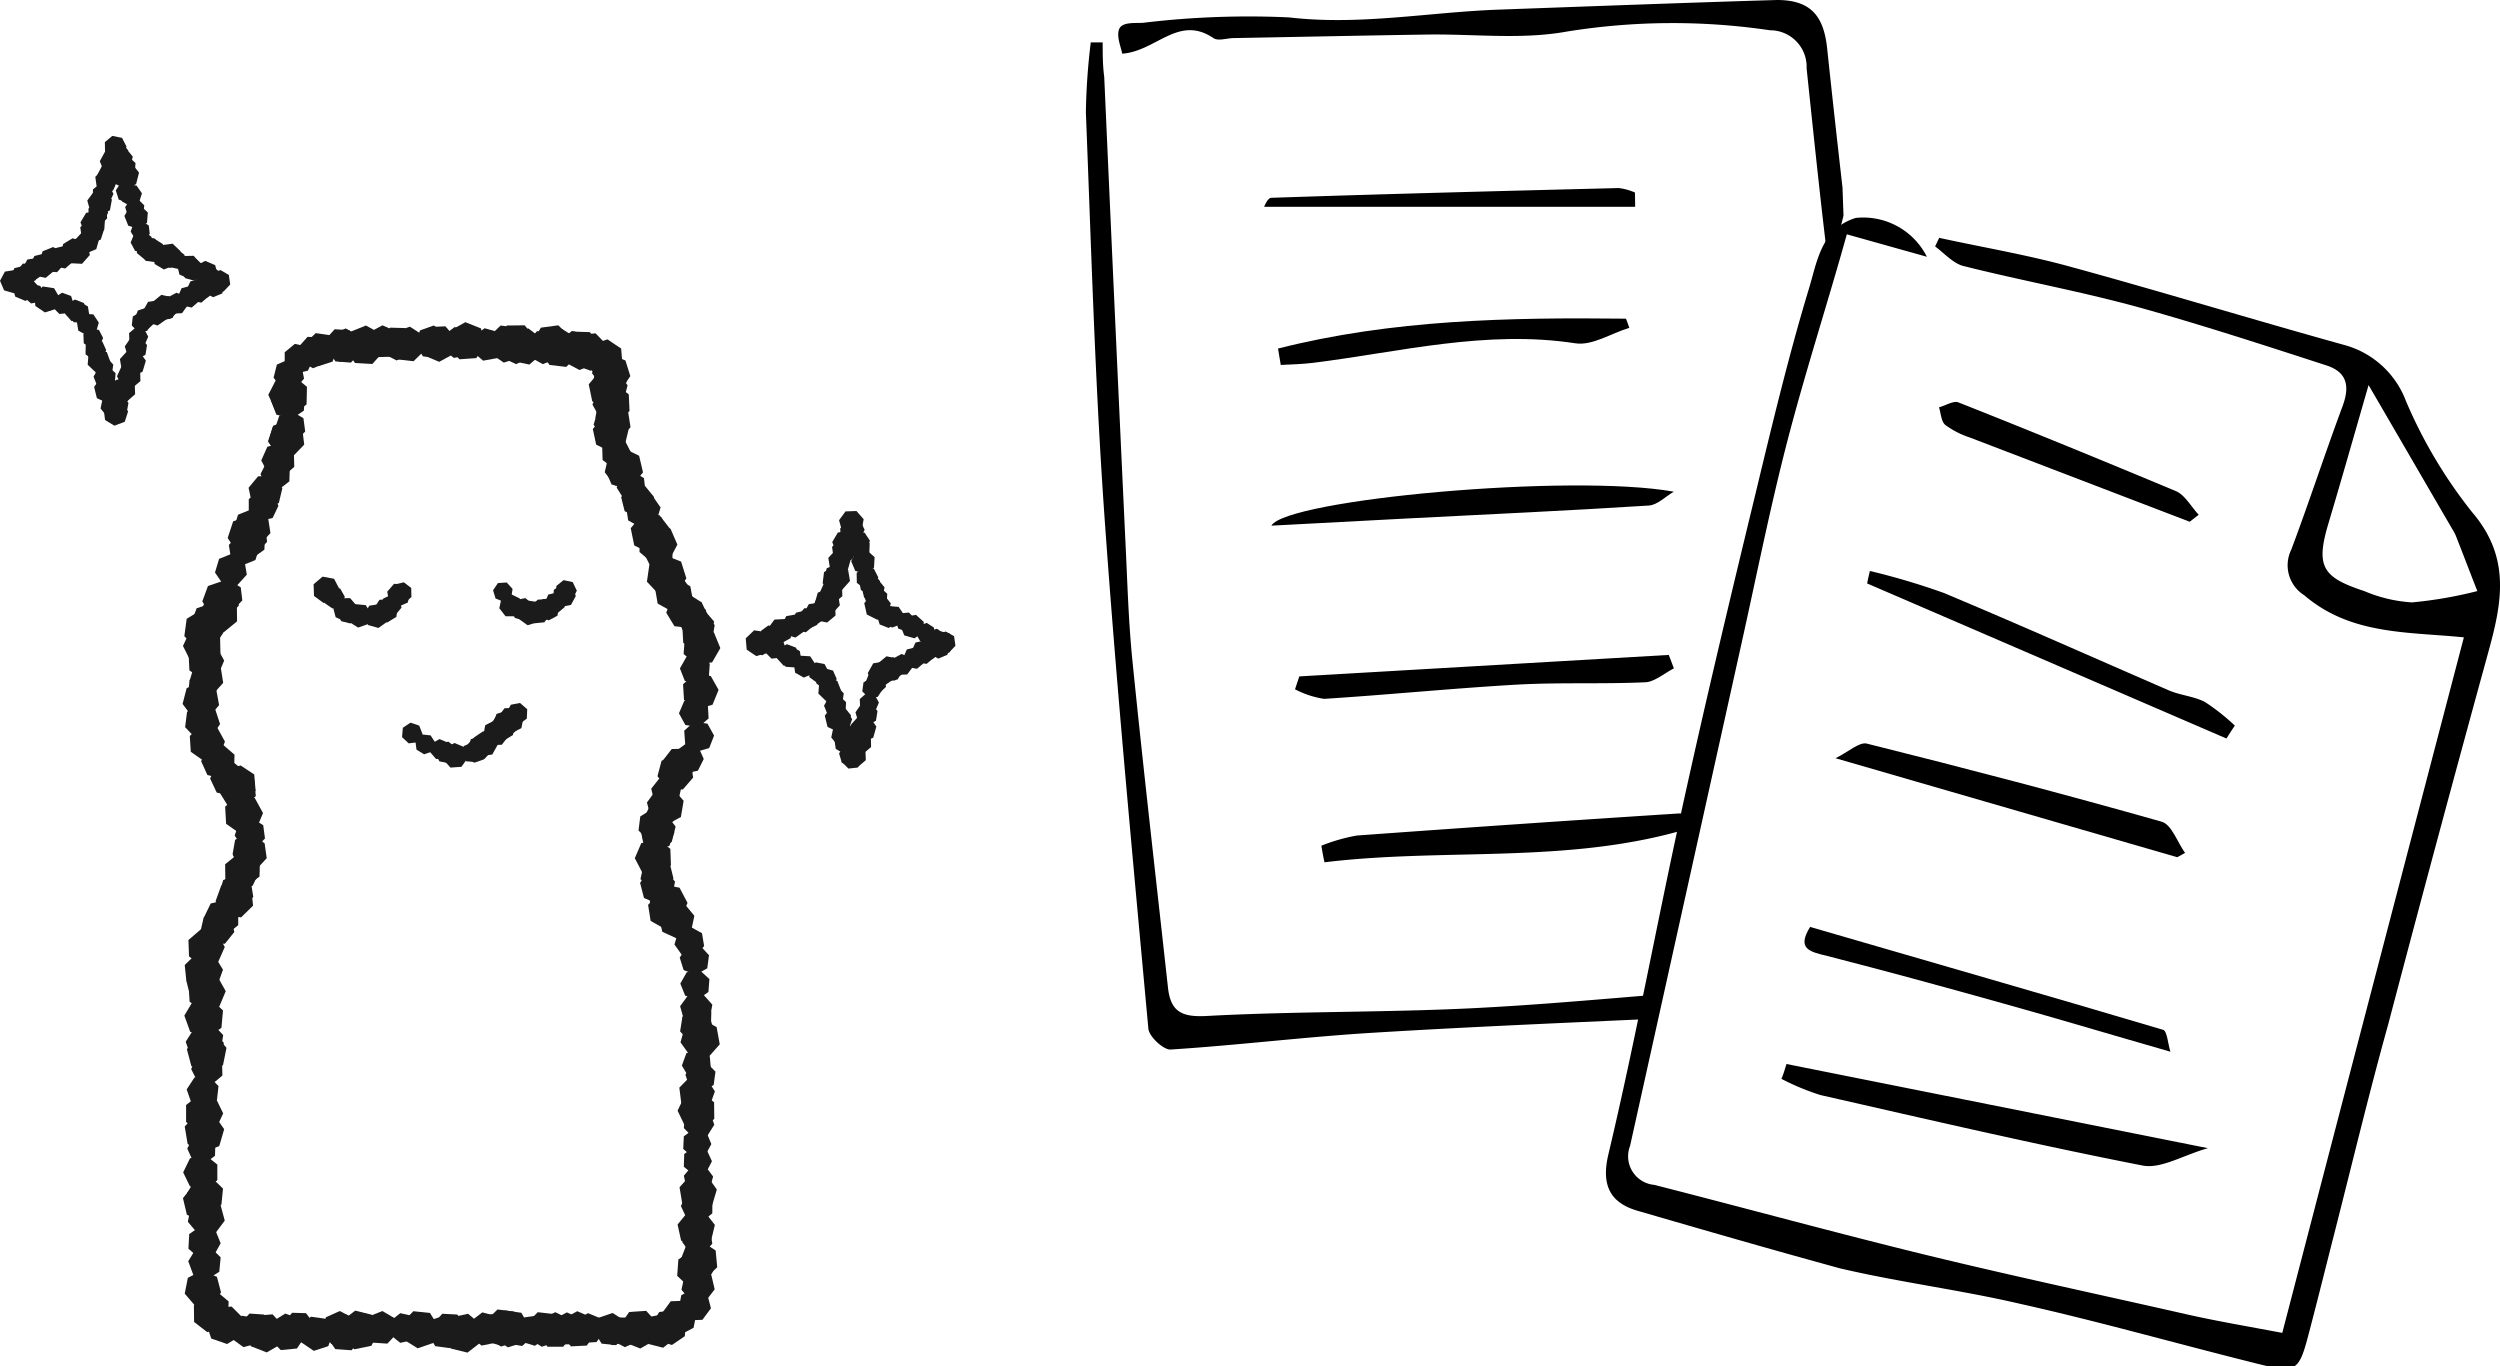 <svg xmlns="http://www.w3.org/2000/svg" xmlns:xlink="http://www.w3.org/1999/xlink" viewBox="0 0 128.03 69.96"><defs><style>.cls-1{fill:none;clip-rule:evenodd;}.cls-2{clip-path:url(#clip-path);}.cls-3{fill-rule:evenodd;}.cls-4{fill:#1b1b1b;}</style><clipPath id="clip-path" transform="translate(0 -1)"><polygon class="cls-1" points="58.16 55.69 83.84 54.19 94.41 12.04 93.97 0 54.22 1.69 58.16 55.69"/></clipPath></defs><g id="レイヤー_2" data-name="レイヤー 2"><g id="素材"><g class="cls-2"><path class="cls-3" d="M96.59,51.07c0-2.37.09-4.7,0-7-.23-4.74-.42-9.5-.9-14.22s-1.32-9.49-1.93-14.25c-.47-3.69-.85-7.4-1.24-11.1a1.87,1.87,0,0,0-1.88-1.95,34,34,0,0,0-10.42.07c-2.32.42-4.77.11-7.17.15-3.29.05-6.57.12-9.86.18-.35,0-.81.17-1.05,0-1.79-1.21-2.92.67-4.67.8-.06-.34-.3-.87-.16-1.25s.78-.31,1.21-.33A45.13,45.13,0,0,1,66,1.89c3.67.43,7.23-.28,10.84-.4C81.57,1.32,86.29,1.14,91,1c1.7,0,2.39.78,2.57,2.46.65,6.15,1.39,12.28,2.08,18.42.64,5.73,1.33,11.45,1.85,17.19.3,3.36.34,6.74.38,10.11a21.15,21.15,0,0,1-.52,3.43c-3.86.17-7.46.32-11.06.49-5.32.25-10.64.46-16,.79-3.46.21-6.91.64-10.37.86-.36,0-1.08-.66-1.12-1.07-.81-8.84-1.65-17.69-2.27-26.55-.47-6.78-.66-13.58-.93-20.37a33.31,33.31,0,0,1,.25-3.59h.61c0,.59,0,1.18.08,1.77q.52,11.74,1.07,23.48c.11,2.16.16,4.33.38,6.48.56,5.55,1.2,11.09,1.81,16.64.13,1.28.71,1.56,2,1.49,4.61-.25,9.25-.17,13.86-.41s8.94-.71,13.41-1C91.55,51.38,93.92,51.25,96.59,51.07Z" transform="translate(0 -1)"/><path class="cls-3" d="M66.54,35.64l18.92-1.1c.09.23.18.46.26.69-.48.25-1,.69-1.45.71-2.18.1-4.38,0-6.57.12-3.3.19-6.59.52-9.89.73a4.73,4.73,0,0,1-1.49-.49Z" transform="translate(0 -1)"/><path class="cls-3" d="M67.67,44.31a9.28,9.28,0,0,1,1.81-.52q8.24-.6,16.48-1.13a2.13,2.13,0,0,1,1.36.5c-6.41,2.2-13,1.21-19.49,2C67.77,44.9,67.72,44.61,67.67,44.31Z" transform="translate(0 -1)"/><path class="cls-3" d="M85.72,26.18c-.43.25-.84.68-1.28.71-4.11.26-8.22.45-12.33.66l-7,.37C65.85,26.58,80.44,25.23,85.72,26.18Z" transform="translate(0 -1)"/><path class="cls-3" d="M65.45,18.85c5.83-1.48,11.82-1.6,17.82-1.53.06.16.12.31.17.47-.93.28-1.91.93-2.77.79-4.57-.7-9,.45-13.41,1-.55.07-1.12.08-1.67.11C65.54,19.41,65.5,19.13,65.45,18.85Z" transform="translate(0 -1)"/><path class="cls-3" d="M83.74,11.59h-19s.17-.45.36-.46c5.93-.2,11.86-.35,17.8-.5a3,3,0,0,1,.83.23Z" transform="translate(0 -1)"/></g><path class="cls-3" d="M98.68,14.15,94.58,13c-1,3.59-2.16,7.15-3.09,10.76-.87,3.38-1.55,6.81-2.31,10.22l-5.7,25.7a1.47,1.47,0,0,0,1.24,2c4.71,1.2,9.4,2.49,14.13,3.64,4.37,1.06,8.78,2,13.18,3,1.51.34,3,.59,4.85.94,3.12-12,6.2-23.78,9.3-35.62-2.87-.29-5.79-.11-8.18-2.16a1.81,1.81,0,0,1-.66-2.33c.91-2.42,1.71-4.88,2.61-7.3.38-1,.31-1.78-.82-2.14-3.08-1-6.15-2-9.27-2.88s-6.23-1.43-9.32-2.21c-.53-.14-1-.68-1.44-1l.21-.44c2.24.49,4.51.87,6.72,1.48,4.68,1.28,9.32,2.7,14,4a4.68,4.68,0,0,1,3.18,2.87,24.5,24.5,0,0,0,3.4,5.71c2,2.34,1.51,4.67.81,7.2q-2.6,9.46-5.11,19c-1,3.59-1.86,7.19-2.78,10.79-.4,1.57-.79,3.14-1.2,4.71-.62,2.4-.63,2.43-3,1.83-4-1-7.9-2.11-11.88-3-3-.7-6.16-1.1-9.2-1.81C90.74,65,87.28,64,83.84,63c-1.3-.39-1.87-1.21-1.47-2.89,1.39-5.85,2.47-11.78,3.76-17.65,1.17-5.35,2.44-10.68,3.73-16,.86-3.57,1.71-7.14,2.77-10.65.42-1.36.62-3.1,2.41-3.65A3.65,3.65,0,0,1,98.68,14.15Zm22.62,6.57c-.77,2.67-1.4,4.89-2.06,7.1s-.29,2.75,1.84,3.45a7.36,7.36,0,0,0,2.44.58,21.55,21.55,0,0,0,3.35-.58c-.37-.94-.73-1.89-1.1-2.83a2,2,0,0,0-.17-.32Z" transform="translate(0 -1)"/><path class="cls-3" d="M91.49,55.49l21.58,4.31c-1.29.37-2.4,1.07-3.34.89-5.52-1.08-11-2.36-16.5-3.61a12.38,12.38,0,0,1-2-.83C91.34,56,91.41,55.74,91.49,55.49Z" transform="translate(0 -1)"/><path class="cls-3" d="M92.7,48.47c6,1.75,12.06,3.48,18.08,5.27.2.06.24.69.37,1.12-3-.86-5.76-1.69-8.56-2.47-3-.84-6-1.66-9-2.43C92.68,49.74,92,49.6,92.7,48.47Z" transform="translate(0 -1)"/><path class="cls-3" d="M94,39.83c.66-.32,1.21-.84,1.6-.75,5.05,1.26,10.09,2.58,15.1,4,.51.14.81,1.05,1.2,1.6l-.4.22Z" transform="translate(0 -1)"/><path class="cls-3" d="M95.76,30.24a36.41,36.41,0,0,1,3.77,1.12c3.87,1.62,7.7,3.33,11.55,5,.59.25,1.28.3,1.84.59a10.83,10.83,0,0,1,1.53,1.21c-.15.22-.29.44-.43.66l-18.4-7.94C95.66,30.66,95.71,30.46,95.76,30.24Z" transform="translate(0 -1)"/><path class="cls-3" d="M112.14,27.72l-11.25-4.31a4.48,4.48,0,0,1-1.27-.65c-.21-.18-.22-.59-.32-.9.34-.09.76-.36,1-.25,3.72,1.47,7.44,3,11.13,4.54.47.2.78.8,1.17,1.21Z" transform="translate(0 -1)"/><polygon class="cls-4" points="14.19 23.29 13.74 22.63 13.97 21.87 14.71 21.57 15.4 21.97 15.53 22.76 14.99 23.34 14.19 23.29"/><polygon class="cls-4" points="13.74 24.27 13.38 23.58 13.69 22.88 14.43 22.68 15.05 23.14 15.07 23.91 14.49 24.41 13.74 24.27"/><polygon class="cls-4" points="14.82 24.65 14.28 25.07 13.62 24.9 13.34 24.28 13.65 23.67 14.31 23.54 14.84 23.97 14.82 24.65"/><polygon class="cls-4" points="14.28 25.76 13.58 26.08 12.89 25.74 12.73 24.98 13.22 24.39 13.99 24.39 14.46 25 14.28 25.76"/><polygon class="cls-4" points="12.74 25.56 13.28 25.12 13.96 25.27 14.26 25.9 13.96 26.53 13.28 26.68 12.74 26.25 12.74 25.56"/><polygon class="cls-4" points="12.43 27.87 11.94 27.17 12.19 26.36 12.98 26.04 13.72 26.46 13.85 27.3 13.27 27.93 12.43 27.87"/><polygon class="cls-4" points="11.66 27.55 11.94 26.7 12.79 26.39 13.56 26.86 13.68 27.75 13.04 28.4 12.15 28.31 11.66 27.55"/><polygon class="cls-4" points="12.26 28.37 11.98 27.71 12.32 27.08 13.03 26.95 13.57 27.43 13.54 28.15 12.95 28.57 12.26 28.37"/><polygon class="cls-4" points="11.72 27.91 12.19 27.39 12.89 27.44 13.29 28.02 13.08 28.68 12.44 28.94 11.83 28.6 11.72 27.91"/><polygon class="cls-4" points="11.01 29.32 11.22 28.62 11.89 28.35 12.52 28.71 12.64 29.43 12.15 29.97 11.42 29.92 11.01 29.32"/><polygon class="cls-4" points="11.94 31.23 11.27 31.16 10.91 30.59 11.13 29.95 11.76 29.73 12.33 30.08 12.41 30.75 11.94 31.23"/><polygon class="cls-4" points="10.8 31.51 10.36 30.8 10.65 30.01 11.44 29.74 12.15 30.19 12.23 31.02 11.63 31.61 10.8 31.51"/><polygon class="cls-4" points="11.47 32.37 10.62 32.18 10.23 31.4 10.6 30.61 11.45 30.41 12.13 30.95 12.14 31.82 11.47 32.37"/><polygon class="cls-4" points="10.84 32.42 10.18 32.34 9.84 31.77 10.07 31.15 10.7 30.94 11.25 31.31 11.31 31.96 10.84 32.42"/><polygon class="cls-4" points="10.07 33.22 9.44 32.58 9.56 31.69 10.33 31.22 11.17 31.53 11.45 32.38 10.96 33.13 10.07 33.22"/><polygon class="cls-4" points="10.61 34.04 9.76 33.86 9.37 33.08 9.74 32.29 10.58 32.08 11.27 32.61 11.29 33.48 10.61 34.04"/><polygon class="cls-4" points="9.7 34.33 9.66 33.51 10.28 32.96 11.09 33.11 11.48 33.83 11.16 34.59 10.37 34.81 9.7 34.33"/><polygon class="cls-4" points="10.92 35.54 10.15 35.49 9.71 34.87 9.93 34.13 10.64 33.84 11.31 34.21 11.43 34.97 10.92 35.54"/><polygon class="cls-4" points="9.64 35.48 9.71 34.82 10.27 34.47 10.89 34.68 11.11 35.3 10.77 35.86 10.11 35.94 9.64 35.48"/><polygon class="cls-4" points="9.85 36.72 9.35 36.05 9.56 35.24 10.33 34.9 11.07 35.29 11.22 36.11 10.68 36.75 9.85 36.72"/><polygon class="cls-4" points="10.83 37.74 10.03 37.82 9.48 37.24 9.58 36.45 10.27 36.04 11.02 36.32 11.27 37.08 10.83 37.74"/><polygon class="cls-4" points="9.77 38.5 9.72 37.69 10.32 37.14 11.13 37.27 11.52 37.98 11.22 38.74 10.44 38.97 9.77 38.5"/><polygon class="cls-4" points="10.3 38.98 10.66 38.29 11.42 38.14 12.01 38.65 11.99 39.42 11.37 39.88 10.62 39.69 10.3 38.98"/><polygon class="cls-4" points="10.76 39.87 11.1 39.15 11.88 38.98 12.5 39.48 12.49 40.27 11.87 40.76 11.1 40.59 10.76 39.87"/><polygon class="cls-4" points="12.48 41.08 11.65 40.97 11.22 40.25 11.51 39.46 12.32 39.2 13.02 39.66 13.09 40.5 12.48 41.08"/><polygon class="cls-4" points="11.21 40.52 11.51 39.72 12.31 39.46 13.02 39.92 13.1 40.77 12.49 41.35 11.65 41.24 11.21 40.52"/><polygon class="cls-4" points="13.13 42.45 12.29 42.69 11.58 42.19 11.53 41.31 12.18 40.73 13.05 40.87 13.47 41.64 13.13 42.45"/><polygon class="cls-4" points="13.08 43.44 12.39 43.37 12.02 42.79 12.24 42.13 12.89 41.89 13.48 42.26 13.57 42.94 13.08 43.44"/><polygon class="cls-4" points="12.4 44.31 11.91 43.75 12.04 43.01 12.7 42.65 13.39 42.94 13.59 43.66 13.15 44.27 12.4 44.31"/><polygon class="cls-4" points="12.36 44.45 11.93 43.81 12.16 43.07 12.88 42.79 13.55 43.18 13.66 43.95 13.13 44.52 12.36 44.45"/><polygon class="cls-4" points="11.68 44.49 12.02 43.83 12.74 43.68 13.31 44.15 13.29 44.89 12.71 45.34 11.99 45.16 11.68 44.49"/><polygon class="cls-4" points="11.53 44.26 12.15 43.76 12.93 43.92 13.28 44.64 12.94 45.36 12.16 45.54 11.54 45.05 11.53 44.26"/><polygon class="cls-4" points="12.45 46.52 11.66 46.47 11.21 45.83 11.43 45.07 12.16 44.77 12.85 45.16 12.97 45.93 12.45 46.52"/><polygon class="cls-4" points="11.49 46.88 11.04 46.15 11.33 45.35 12.14 45.07 12.87 45.53 12.96 46.38 12.35 46.98 11.49 46.88"/><polygon class="cls-4" points="10.8 47.71 10.44 46.99 10.79 46.27 11.56 46.08 12.2 46.58 12.2 47.38 11.58 47.88 10.8 47.71"/><polygon class="cls-4" points="11.52 48.33 10.74 48.34 10.26 47.73 10.43 46.98 11.13 46.64 11.82 46.97 12 47.73 11.52 48.33"/><polygon class="cls-4" points="11.17 49.27 10.35 49.48 9.68 48.98 9.65 48.14 10.29 47.59 11.11 47.75 11.51 48.5 11.17 49.27"/><polygon class="cls-4" points="9.46 49.42 10.09 48.81 10.96 48.91 11.42 49.66 11.12 50.49 10.29 50.77 9.55 50.3 9.46 49.42"/><polygon class="cls-4" points="9.57 50.34 9.98 49.78 10.67 49.76 11.12 50.29 10.98 50.96 10.37 51.28 9.74 51 9.57 50.34"/><polygon class="cls-4" points="9.71 51.3 9.66 50.44 10.3 49.87 11.14 50.01 11.56 50.76 11.23 51.55 10.41 51.79 9.71 51.3"/><polygon class="cls-4" points="9.74 52.84 9.44 52.01 9.9 51.24 10.78 51.13 11.42 51.75 11.34 52.64 10.59 53.12 9.74 52.84"/><polygon class="cls-4" points="11.31 53.76 10.64 54.14 9.94 53.86 9.71 53.13 10.15 52.5 10.91 52.45 11.43 53.01 11.31 53.76"/><polygon class="cls-4" points="11.11 53.92 10.47 54.32 9.76 54.07 9.51 53.35 9.91 52.72 10.66 52.63 11.19 53.17 11.11 53.92"/><polygon class="cls-4" points="11.36 54.18 10.68 54.59 9.94 54.32 9.69 53.56 10.12 52.9 10.91 52.83 11.46 53.4 11.36 54.18"/><polygon class="cls-4" points="9.57 53.73 10.11 53 11.01 52.98 11.6 53.66 11.42 54.55 10.62 54.97 9.8 54.6 9.57 53.73"/><polygon class="cls-4" points="10.12 55.4 9.79 54.75 10.09 54.09 10.79 53.91 11.37 54.35 11.39 55.08 10.83 55.55 10.12 55.4"/><polygon class="cls-4" points="10.49 56.73 9.8 56.48 9.56 55.79 9.96 55.18 10.68 55.1 11.19 55.62 11.11 56.34 10.49 56.73"/><polygon class="cls-4" points="10.21 58 9.53 57.46 9.53 56.59 10.21 56.05 11.05 56.24 11.43 57.02 11.06 57.81 10.21 58"/><polygon class="cls-4" points="10.03 58.3 9.58 57.73 9.74 57.03 10.4 56.72 11.05 57.03 11.21 57.74 10.75 58.3 10.03 58.3"/><polygon class="cls-4" points="11.23 58.69 10.39 59.03 9.61 58.59 9.46 57.69 10.07 57.03 10.97 57.09 11.48 57.83 11.23 58.69"/><polygon class="cls-4" points="9.59 58.82 9.89 58.23 10.53 58.11 11.03 58.53 11.01 59.19 10.49 59.58 9.86 59.42 9.59 58.82"/><polygon class="cls-4" points="9.73 60.76 9.38 60.04 9.73 59.32 10.51 59.14 11.13 59.64 11.13 60.44 10.51 60.94 9.73 60.76"/><polygon class="cls-4" points="9.58 61.1 10.01 60.4 10.82 60.29 11.42 60.87 11.34 61.69 10.65 62.13 9.87 61.88 9.58 61.1"/><polygon class="cls-4" points="9.37 61.36 9.91 60.68 10.78 60.68 11.33 61.35 11.14 62.2 10.36 62.58 9.57 62.21 9.37 61.36"/><polygon class="cls-4" points="9.62 62.57 9.78 61.75 10.52 61.35 11.29 61.69 11.51 62.51 11.01 63.18 10.16 63.21 9.62 62.57"/><polygon class="cls-4" points="9.65 63.95 9.69 63.2 10.3 62.77 11.02 62.98 11.3 63.67 10.94 64.32 10.21 64.44 9.65 63.95"/><polygon class="cls-4" points="10.6 65.53 9.9 65.29 9.64 64.59 10.03 63.95 10.77 63.87 11.3 64.39 11.23 65.13 10.6 65.53"/><polygon class="cls-4" points="10 66.88 9.46 66.25 9.62 65.44 10.35 65.06 11.11 65.39 11.32 66.19 10.83 66.85 10 66.88"/><polygon class="cls-4" points="11.68 67.4 11.07 67.85 10.34 67.66 10.04 66.97 10.39 66.3 11.13 66.16 11.71 66.65 11.68 67.4"/><polygon class="cls-4" points="11.43 68.02 10.61 68.22 9.94 67.7 9.93 66.85 10.58 66.31 11.41 66.49 11.79 67.25 11.43 68.02"/><polygon class="cls-4" points="11.54 67.79 10.97 68.14 10.35 67.92 10.13 67.29 10.49 66.73 11.15 66.66 11.62 67.13 11.54 67.79"/><polygon class="cls-4" points="11.63 68.83 10.82 68.55 10.54 67.73 11 67 11.86 66.91 12.47 67.52 12.37 68.38 11.63 68.83"/><polygon class="cls-4" points="11.85 67.86 12.39 67.38 13.1 67.51 13.44 68.14 13.16 68.8 12.47 68.99 11.89 68.57 11.85 67.86"/><polygon class="cls-4" points="12.38 68.55 12.27 67.81 12.78 67.27 13.52 67.32 13.94 67.94 13.72 68.65 13.02 68.93 12.38 68.55"/><polygon class="cls-4" points="12.84 68.94 12.59 68.1 13.08 67.38 13.96 67.31 14.55 67.95 14.42 68.82 13.66 69.26 12.84 68.94"/><polygon class="cls-4" points="13.79 68.54 13.9 67.71 14.61 67.27 15.4 67.56 15.67 68.35 15.21 69.06 14.38 69.14 13.79 68.54"/><polygon class="cls-4" points="14.5 67.77 14.96 67.23 15.67 67.25 16.1 67.81 15.93 68.5 15.28 68.8 14.64 68.47 14.5 67.77"/><polygon class="cls-4" points="16.07 69.18 15.42 68.74 15.36 67.97 15.92 67.43 16.7 67.54 17.09 68.21 16.81 68.94 16.07 69.18"/><polygon class="cls-4" points="17.75 68.85 16.97 68.83 16.5 68.22 16.69 67.46 17.4 67.14 18.09 67.5 18.25 68.26 17.75 68.85"/><polygon class="cls-4" points="16.7 68.41 16.94 67.62 17.71 67.31 18.43 67.72 18.56 68.54 18 69.15 17.17 69.09 16.7 68.41"/><polygon class="cls-4" points="17.99 69.03 17.38 68.67 17.28 67.95 17.77 67.43 18.49 67.5 18.88 68.09 18.66 68.78 17.99 69.03"/><polygon class="cls-4" points="17.45 68 17.91 67.49 18.59 67.54 18.98 68.1 18.79 68.75 18.15 69.01 17.56 68.67 17.45 68"/><polygon class="cls-4" points="17.47 68.54 17.49 67.66 18.19 67.12 19.04 67.33 19.41 68.14 19.02 68.92 18.15 69.1 17.47 68.54"/><polygon class="cls-4" points="19.09 68.76 18.66 68.14 18.88 67.42 19.58 67.14 20.23 67.52 20.35 68.26 19.84 68.81 19.09 68.76"/><polygon class="cls-4" points="19.97 68.35 19.97 67.67 20.5 67.25 21.16 67.4 21.46 68.01 21.16 68.62 20.5 68.77 19.97 68.35"/><polygon class="cls-4" points="20.67 68.6 20.57 67.76 21.17 67.15 22.02 67.24 22.47 67.96 22.2 68.77 21.39 69.05 20.67 68.6"/><polygon class="cls-4" points="23.04 69.04 22.29 68.94 21.89 68.28 22.16 67.57 22.89 67.33 23.52 67.75 23.59 68.51 23.04 69.04"/><polygon class="cls-4" points="22.13 67.86 22.65 67.28 23.42 67.32 23.87 67.96 23.65 68.7 22.93 69 22.25 68.62 22.13 67.86"/><polygon class="cls-4" points="22.71 68.26 23.1 67.47 23.97 67.28 24.65 67.85 24.64 68.73 23.94 69.27 23.08 69.06 22.71 68.26"/><polygon class="cls-4" points="25.4 68.76 24.66 68.91 24.08 68.43 24.1 67.67 24.7 67.21 25.43 67.4 25.75 68.09 25.4 68.76"/><polygon class="cls-4" points="24.63 68 24.99 67.34 25.74 67.22 26.3 67.72 26.26 68.48 25.64 68.91 24.91 68.7 24.63 68"/><polygon class="cls-4" points="26.46 68.69 25.66 68.96 24.95 68.5 24.87 67.65 25.48 67.06 26.32 67.17 26.76 67.89 26.46 68.69"/><polygon class="cls-4" points="26.01 69 25.31 68.53 25.24 67.69 25.86 67.11 26.7 67.23 27.12 67.97 26.81 68.75 26.01 69"/><polygon class="cls-4" points="26.08 68.82 25.75 68.23 26 67.61 26.65 67.42 27.2 67.81 27.25 68.48 26.74 68.93 26.08 68.82"/><polygon class="cls-4" points="27.39 68.92 26.73 68.72 26.48 68.07 26.83 67.47 27.51 67.37 28.02 67.84 27.96 68.54 27.39 68.92"/><polygon class="cls-4" points="27.75 68.97 27.07 68.55 26.98 67.77 27.54 67.2 28.32 67.29 28.75 67.96 28.49 68.7 27.75 68.97"/><polygon class="cls-4" points="28.84 68.97 28.04 68.97 27.54 68.34 27.71 67.55 28.44 67.2 29.16 67.56 29.34 68.34 28.84 68.97"/><polygon class="cls-4" points="29.45 68.83 28.7 68.86 28.22 68.29 28.37 67.56 29.03 67.21 29.71 67.52 29.89 68.24 29.45 68.83"/><polygon class="cls-4" points="29.24 68.95 28.7 68.34 28.84 67.55 29.56 67.15 30.3 67.47 30.52 68.25 30.05 68.91 29.24 68.95"/><polygon class="cls-4" points="29.87 68.77 29.41 68.27 29.51 67.6 30.11 67.25 30.74 67.51 30.94 68.16 30.55 68.73 29.87 68.77"/><polygon class="cls-4" points="30.42 68.18 30.67 67.48 31.37 67.24 32 67.64 32.07 68.38 31.55 68.89 30.81 68.81 30.42 68.18"/><polygon class="cls-4" points="31.35 68.89 30.84 68.49 30.82 67.84 31.32 67.42 31.96 67.56 32.26 68.14 31.98 68.73 31.35 68.89"/><polygon class="cls-4" points="31.25 67.99 31.7 67.47 32.39 67.48 32.8 68.04 32.63 68.71 32 68.99 31.39 68.67 31.25 67.99"/><polygon class="cls-4" points="33.54 68.63 32.79 69.06 31.98 68.74 31.73 67.91 32.22 67.19 33.09 67.13 33.68 67.77 33.54 68.63"/><polygon class="cls-4" points="34.56 68.55 33.96 69.02 33.21 68.83 32.89 68.14 33.23 67.45 33.98 67.29 34.58 67.78 34.56 68.55"/><polygon class="cls-4" points="33.35 67.88 33.76 67.19 34.55 67.08 35.14 67.63 35.07 68.43 34.41 68.88 33.64 68.63 33.35 67.88"/><polygon class="cls-4" points="34.08 68.05 33.88 67.28 34.35 66.64 35.15 66.61 35.67 67.22 35.52 68 34.81 68.37 34.08 68.05"/><polygon class="cls-4" points="34.75 67.06 34.89 66.33 35.54 65.98 36.22 66.28 36.41 67 35.97 67.59 35.23 67.62 34.75 67.06"/><polygon class="cls-4" points="35.38 66.64 34.9 66.05 35.06 65.31 35.74 64.97 36.43 65.3 36.6 66.03 36.14 66.63 35.38 66.64"/><polygon class="cls-4" points="35.29 65.91 34.68 65.34 34.74 64.5 35.44 64.03 36.24 64.29 36.54 65.07 36.12 65.79 35.29 65.91"/><polygon class="cls-4" points="36.1 65.49 35.25 65.37 34.81 64.64 35.12 63.83 35.94 63.57 36.65 64.04 36.73 64.9 36.1 65.49"/><polygon class="cls-4" points="34.94 63.61 35.13 62.95 35.76 62.68 36.36 63.01 36.48 63.69 36.03 64.2 35.34 64.17 34.94 63.61"/><polygon class="cls-4" points="34.7 62.71 35.24 62.05 36.09 62.06 36.61 62.73 36.41 63.56 35.64 63.91 34.88 63.53 34.7 62.71"/><polygon class="cls-4" points="35.9 62.6 35.18 62.43 34.87 61.76 35.19 61.1 35.91 60.94 36.48 61.41 36.48 62.14 35.9 62.6"/><polygon class="cls-4" points="36.47 61.73 35.68 62.05 34.94 61.64 34.8 60.8 35.37 60.17 36.22 60.22 36.71 60.92 36.47 61.73"/><polygon class="cls-4" points="35.16 60.86 35.02 60.21 35.45 59.7 36.12 59.72 36.52 60.25 36.35 60.89 35.75 61.17 35.16 60.86"/><polygon class="cls-4" points="35.52 60.17 35.02 59.75 35.04 59.1 35.56 58.71 36.19 58.88 36.46 59.47 36.16 60.05 35.52 60.17"/><polygon class="cls-4" points="35.48 59.27 34.99 58.84 35.02 58.19 35.55 57.81 36.18 57.99 36.43 58.59 36.12 59.16 35.48 59.27"/><polygon class="cls-4" points="35.02 57.77 35.1 57.08 35.69 56.71 36.35 56.94 36.58 57.6 36.21 58.19 35.51 58.27 35.02 57.77"/><polygon class="cls-4" points="35.91 57.84 35.07 57.65 34.7 56.88 35.07 56.11 35.9 55.91 36.57 56.45 36.58 57.3 35.91 57.84"/><polygon class="cls-4" points="34.89 56.5 34.79 55.7 35.36 55.12 36.17 55.2 36.61 55.89 36.34 56.66 35.58 56.93 34.89 56.5"/><polygon class="cls-4" points="35.97 55.92 35.32 55.69 35.1 55.04 35.47 54.46 36.16 54.39 36.64 54.88 36.55 55.56 35.97 55.92"/><polygon class="cls-4" points="34.92 54.57 35.15 53.94 35.78 53.73 36.35 54.1 36.41 54.77 35.92 55.23 35.26 55.14 34.92 54.57"/><polygon class="cls-4" points="36.27 54.15 35.37 54.11 34.85 53.38 35.09 52.52 35.92 52.17 36.7 52.6 36.86 53.48 36.27 54.15"/><polygon class="cls-4" points="36.1 53.33 35.34 53.38 34.83 52.82 34.95 52.06 35.62 51.69 36.32 51.98 36.54 52.71 36.1 53.33"/><polygon class="cls-4" points="34.95 52.11 35.26 51.51 35.91 51.38 36.43 51.81 36.41 52.48 35.88 52.88 35.23 52.72 34.95 52.11"/><polygon class="cls-4" points="36.35 52.18 35.7 52.53 35.03 52.24 34.83 51.53 35.26 50.94 35.99 50.9 36.48 51.45 36.35 52.18"/><polygon class="cls-4" points="34.84 50.37 35.17 49.79 35.83 49.68 36.33 50.14 36.28 50.8 35.73 51.19 35.09 50.99 34.84 50.37"/><polygon class="cls-4" points="35.01 49.68 34.81 49.04 35.19 48.48 35.86 48.43 36.31 48.92 36.22 49.59 35.63 49.92 35.01 49.68"/><polygon class="cls-4" points="34.54 48.37 34.73 47.72 35.35 47.46 35.95 47.79 36.06 48.45 35.61 48.96 34.93 48.92 34.54 48.37"/><polygon class="cls-4" points="33.73 46.93 34.23 46.28 35.04 46.27 35.56 46.9 35.39 47.7 34.66 48.06 33.92 47.72 33.73 46.93"/><polygon class="cls-4" points="34.94 47.18 34.33 47.5 33.69 47.22 33.51 46.55 33.93 45.99 34.62 45.97 35.08 46.49 34.94 47.18"/><polygon class="cls-4" points="34.04 47.57 33.32 47.16 33.19 46.34 33.75 45.73 34.58 45.79 35.05 46.47 34.81 47.26 34.04 47.57"/><polygon class="cls-4" points="34.86 47.04 34.01 47.27 33.31 46.74 33.27 45.87 33.94 45.3 34.8 45.46 35.21 46.24 34.86 47.04"/><polygon class="cls-4" points="34.42 45.93 33.72 46.3 32.98 45.99 32.78 45.21 33.25 44.57 34.05 44.54 34.57 45.15 34.42 45.93"/><polygon class="cls-4" points="32.8 45.02 32.96 44.28 33.63 43.94 34.31 44.26 34.49 44.99 34.03 45.58 33.28 45.59 32.8 45.02"/><polygon class="cls-4" points="32.51 43.95 32.84 43.18 33.66 42.97 34.33 43.47 34.36 44.31 33.72 44.86 32.9 44.7 32.51 43.95"/><polygon class="cls-4" points="32.86 42.41 33.39 41.89 34.14 41.97 34.54 42.61 34.28 43.32 33.57 43.57 32.94 43.16 32.86 42.41"/><polygon class="cls-4" points="32.76 42.29 33.29 41.66 34.1 41.68 34.6 42.33 34.4 43.12 33.66 43.46 32.93 43.09 32.76 42.29"/><polygon class="cls-4" points="32.7 42.53 32.79 41.81 33.41 41.43 34.09 41.68 34.33 42.36 33.94 42.97 33.21 43.05 32.7 42.53"/><polygon class="cls-4" points="34.51 42.03 33.99 42.43 33.35 42.27 33.08 41.68 33.37 41.09 34.02 40.96 34.52 41.37 34.51 42.03"/><polygon class="cls-4" points="34.87 41.84 34.13 42.24 33.35 41.91 33.13 41.1 33.62 40.42 34.46 40.38 35.01 41.01 34.87 41.84"/><polygon class="cls-4" points="34.13 41.34 33.51 41.05 33.35 40.39 33.77 39.86 34.45 39.85 34.88 40.38 34.73 41.04 34.13 41.34"/><polygon class="cls-4" points="34.16 40.4 33.67 39.75 33.88 38.96 34.63 38.64 35.35 39.02 35.5 39.82 34.97 40.43 34.16 40.4"/><polygon class="cls-4" points="34.13 39.65 33.95 38.94 34.4 38.36 35.13 38.34 35.6 38.91 35.45 39.62 34.8 39.95 34.13 39.65"/><polygon class="cls-4" points="35.08 39.6 34.56 39.16 34.58 38.49 35.12 38.09 35.77 38.26 36.04 38.87 35.74 39.47 35.08 39.6"/><polygon class="cls-4" points="35.09 38.11 35.04 37.42 35.55 36.96 36.23 37.06 36.57 37.67 36.32 38.31 35.66 38.5 35.09 38.11"/><polygon class="cls-4" points="34.77 36.53 35.04 35.9 35.69 35.71 36.25 36.11 36.29 36.79 35.78 37.24 35.1 37.13 34.77 36.53"/><polygon class="cls-4" points="35.71 36.32 35.03 35.85 34.98 35.04 35.59 34.49 36.4 34.62 36.8 35.33 36.49 36.09 35.71 36.32"/><polygon class="cls-4" points="34.82 34.23 35.16 33.63 35.84 33.53 36.35 33.99 36.3 34.68 35.73 35.07 35.07 34.87 34.82 34.23"/><polygon class="cls-4" points="36.47 33.92 35.64 34.05 35.01 33.49 35.07 32.64 35.77 32.16 36.57 32.41 36.89 33.19 36.47 33.92"/><polygon class="cls-4" points="34.95 32.19 35.5 31.7 36.23 31.82 36.58 32.46 36.3 33.14 35.59 33.35 34.99 32.92 34.95 32.19"/><polygon class="cls-4" points="36.48 32.74 35.82 33.1 35.13 32.82 34.92 32.1 35.36 31.49 36.1 31.45 36.6 32.01 36.48 32.74"/><polygon class="cls-4" points="35.12 32.6 34.93 31.89 35.37 31.3 36.1 31.28 36.57 31.83 36.44 32.55 35.79 32.89 35.12 32.6"/><polygon class="cls-4" points="34.66 31.75 34.89 31.09 35.56 30.86 36.15 31.23 36.23 31.93 35.73 32.43 35.03 32.35 34.66 31.75"/><polygon class="cls-4" points="35.92 32.15 35.2 32.31 34.62 31.85 34.63 31.11 35.21 30.66 35.92 30.82 36.24 31.49 35.92 32.15"/><polygon class="cls-4" points="35.35 32.16 34.54 32.07 34.12 31.38 34.39 30.62 35.15 30.35 35.84 30.79 35.92 31.59 35.35 32.16"/><polygon class="cls-4" points="35.03 31.23 34.34 31.2 33.93 30.65 34.11 29.98 34.74 29.7 35.35 30.02 35.48 30.7 35.03 31.23"/><polygon class="cls-4" points="33.54 30.09 34.09 29.48 34.91 29.53 35.39 30.2 35.16 31 34.4 31.31 33.68 30.91 33.54 30.09"/><polygon class="cls-4" points="33.79 30.24 33.54 29.63 33.87 29.05 34.52 28.94 35.02 29.39 34.97 30.05 34.42 30.43 33.79 30.24"/><polygon class="cls-4" points="33.75 30.45 33.13 29.79 33.26 28.89 34.04 28.43 34.88 28.76 35.15 29.62 34.65 30.37 33.75 30.45"/><polygon class="cls-4" points="33.26 28.9 32.96 28.3 33.24 27.69 33.9 27.53 34.43 27.94 34.44 28.61 33.92 29.04 33.26 28.9"/><polygon class="cls-4" points="34.28 28.67 33.42 28.84 32.75 28.27 32.77 27.38 33.48 26.86 34.34 27.08 34.69 27.89 34.28 28.67"/><polygon class="cls-4" points="33.12 28.12 32.73 27.56 32.91 26.91 33.55 26.64 34.15 26.98 34.26 27.65 33.8 28.16 33.12 28.12"/><polygon class="cls-4" points="32.48 27.93 32.3 27.05 32.87 26.36 33.77 26.38 34.32 27.09 34.1 27.97 33.28 28.34 32.48 27.93"/><polygon class="cls-4" points="32.91 27.7 32.49 27.15 32.66 26.49 33.29 26.2 33.9 26.52 34.04 27.19 33.6 27.72 32.91 27.7"/><polygon class="cls-4" points="32.05 25.87 32.59 25.28 33.38 25.34 33.83 25.99 33.6 26.75 32.86 27.04 32.17 26.65 32.05 25.87"/><polygon class="cls-4" points="31.99 26.18 31.81 25.46 32.27 24.87 33.02 24.87 33.49 25.45 33.33 26.17 32.66 26.5 31.99 26.18"/><polygon class="cls-4" points="31.58 24.97 31.8 24.35 32.42 24.14 32.98 24.49 33.05 25.14 32.58 25.61 31.93 25.53 31.58 24.97"/><polygon class="cls-4" points="31.32 24.81 31.01 24.1 31.37 23.41 32.14 23.27 32.73 23.77 32.7 24.55 32.07 25.02 31.32 24.81"/><polygon class="cls-4" points="31.51 24.87 30.97 24.19 31.16 23.34 31.95 22.96 32.73 23.34 32.93 24.19 32.38 24.87 31.51 24.87"/><polygon class="cls-4" points="30.86 23.56 30.84 22.89 31.35 22.46 32.01 22.58 32.32 23.18 32.05 23.79 31.4 23.96 30.86 23.56"/><polygon class="cls-4" points="31.26 23.13 30.53 22.77 30.36 21.97 30.88 21.34 31.7 21.36 32.19 22 32 22.79 31.26 23.13"/><polygon class="cls-4" points="30.4 21.75 30.64 20.94 31.42 20.63 32.16 21.04 32.29 21.88 31.72 22.5 30.88 22.44 30.4 21.75"/><polygon class="cls-4" points="30.98 21.95 30.49 21.4 30.62 20.68 31.26 20.33 31.93 20.61 32.14 21.31 31.71 21.91 30.98 21.95"/><polygon class="cls-4" points="30.76 21.47 30.34 20.72 30.67 19.93 31.5 19.7 32.2 20.19 32.24 21.05 31.6 21.62 30.76 21.47"/><polygon class="cls-4" points="31.92 20.59 31.11 20.96 30.33 20.55 30.15 19.68 30.72 19.01 31.61 19.03 32.14 19.73 31.92 20.59"/><polygon class="cls-4" points="31.33 20.27 30.75 19.95 30.64 19.3 31.08 18.8 31.75 18.84 32.13 19.39 31.94 20.02 31.33 20.27"/><polygon class="cls-4" points="31.81 19.96 30.98 20.02 30.41 19.41 30.52 18.59 31.25 18.16 32.03 18.46 32.28 19.26 31.81 19.96"/><polygon class="cls-4" points="30.32 19.12 30.5 18.38 31.18 18.06 31.86 18.4 32.03 19.14 31.55 19.73 30.79 19.72 30.32 19.12"/><polygon class="cls-4" points="30 18.43 30.3 17.64 31.11 17.38 31.81 17.85 31.88 18.7 31.27 19.28 30.43 19.16 30 18.43"/><polygon class="cls-4" points="29.17 17.89 29.64 17.16 30.5 17.07 31.1 17.69 30.99 18.55 30.26 18.99 29.45 18.7 29.17 17.89"/><polygon class="cls-4" points="28.89 18.53 28.73 17.65 29.31 16.98 30.21 17.01 30.74 17.74 30.5 18.6 29.68 18.95 28.89 18.53"/><polygon class="cls-4" points="28.68 18.21 28.68 17.43 29.29 16.95 30.05 17.13 30.38 17.84 30.03 18.53 29.28 18.7 28.68 18.21"/><polygon class="cls-4" points="29 18.79 28.14 18.69 27.67 17.96 27.95 17.13 28.77 16.84 29.51 17.3 29.62 18.17 29 18.79"/><polygon class="cls-4" points="27.23 17.55 27.7 16.78 28.59 16.66 29.24 17.29 29.16 18.19 28.4 18.68 27.55 18.4 27.23 17.55"/><polygon class="cls-4" points="27.13 18.28 27 17.53 27.5 16.96 28.26 17 28.7 17.62 28.5 18.35 27.8 18.65 27.13 18.28"/><polygon class="cls-4" points="25.93 17.77 26.27 17.02 27.06 16.82 27.72 17.32 27.73 18.14 27.11 18.67 26.3 18.5 25.93 17.77"/><polygon class="cls-4" points="25.4 17.38 25.96 16.67 26.87 16.66 27.44 17.36 27.24 18.25 26.43 18.65 25.61 18.26 25.4 17.38"/><polygon class="cls-4" points="25.8 18.57 25.09 18.09 25.03 17.25 25.64 16.67 26.48 16.79 26.91 17.52 26.6 18.31 25.8 18.57"/><polygon class="cls-4" points="25.47 18.34 24.74 18.47 24.18 17.99 24.22 17.25 24.82 16.81 25.53 17.01 25.82 17.69 25.47 18.34"/><polygon class="cls-4" points="23.53 18.4 22.95 17.77 23.08 16.92 23.83 16.5 24.63 16.82 24.88 17.64 24.39 18.34 23.53 18.4"/><polygon class="cls-4" points="23.24 18.33 22.7 17.88 22.72 17.18 23.28 16.75 23.96 16.93 24.25 17.57 23.93 18.2 23.24 18.33"/><polygon class="cls-4" points="21.73 18.21 21.51 17.42 21.99 16.75 22.81 16.71 23.35 17.33 23.21 18.14 22.49 18.53 21.73 18.21"/><polygon class="cls-4" points="21.26 17.62 21.51 16.92 22.21 16.67 22.84 17.06 22.93 17.8 22.4 18.33 21.66 18.25 21.26 17.62"/><polygon class="cls-4" points="20.39 18.41 19.98 17.74 20.24 16.99 20.99 16.73 21.66 17.16 21.74 17.95 21.18 18.5 20.39 18.41"/><polygon class="cls-4" points="21.01 18.14 20.31 18.46 19.63 18.11 19.48 17.36 19.98 16.78 20.74 16.8 21.2 17.41 21.01 18.14"/><polygon class="cls-4" points="18.8 17.73 18.93 17.01 19.59 16.66 20.26 16.96 20.45 17.67 20.02 18.27 19.28 18.29 18.8 17.73"/><polygon class="cls-4" points="17.67 17.86 17.92 17 18.74 16.67 19.52 17.1 19.66 17.98 19.07 18.64 18.18 18.59 17.67 17.86"/><polygon class="cls-4" points="17.97 18.57 17.18 18.51 16.74 17.86 16.98 17.11 17.71 16.82 18.39 17.22 18.51 18 17.97 18.57"/><polygon class="cls-4" points="17.4 18.53 16.75 18.16 16.63 17.42 17.14 16.86 17.89 16.91 18.32 17.53 18.1 18.25 17.4 18.53"/><polygon class="cls-4" points="15.69 18.33 15.62 17.58 16.17 17.06 16.92 17.17 17.3 17.82 17.03 18.52 16.31 18.75 15.69 18.33"/><polygon class="cls-4" points="15.39 18.51 15.27 17.79 15.75 17.25 16.48 17.28 16.9 17.88 16.7 18.58 16.03 18.86 15.39 18.51"/><polygon class="cls-4" points="14.58 18.72 14.58 18.04 15.1 17.61 15.77 17.76 16.06 18.37 15.77 18.98 15.12 19.14 14.58 18.72"/><polygon class="cls-4" points="15.12 19.92 14.43 19.9 14.01 19.34 14.18 18.67 14.82 18.39 15.44 18.71 15.57 19.39 15.12 19.92"/><polygon class="cls-4" points="13.74 20.22 14.15 19.42 15.03 19.24 15.72 19.81 15.7 20.71 14.99 21.26 14.11 21.04 13.74 20.22"/><polygon class="cls-4" points="13.87 20.5 14.27 19.82 15.04 19.7 15.62 20.24 15.56 21.03 14.91 21.47 14.15 21.23 13.87 20.5"/><polygon class="cls-4" points="14.08 21.95 14.3 21.3 14.95 21.06 15.54 21.42 15.63 22.1 15.14 22.59 14.46 22.53 14.08 21.95"/><polygon class="cls-4" points="15.01 23.36 14.18 23.28 13.73 22.59 13.99 21.8 14.77 21.52 15.48 21.95 15.58 22.77 15.01 23.36"/><polygon class="cls-4" points="25.79 30.82 25.38 30.65 25.25 30.23 25.5 29.86 25.95 29.83 26.25 30.16 26.18 30.6 25.79 30.82"/><polygon class="cls-4" points="26.4 31.56 25.89 31.56 25.57 31.15 25.68 30.64 26.15 30.42 26.62 30.65 26.73 31.16 26.4 31.56"/><polygon class="cls-4" points="25.86 31.09 26.06 30.7 26.48 30.61 26.82 30.89 26.81 31.33 26.46 31.59 26.03 31.48 25.86 31.09"/><polygon class="cls-4" points="26.37 31.65 26.16 31.18 26.4 30.73 26.91 30.63 27.3 30.97 27.27 31.48 26.86 31.78 26.37 31.65"/><polygon class="cls-4" points="27.02 32.02 26.56 31.69 26.52 31.13 26.94 30.74 27.5 30.83 27.78 31.33 27.57 31.85 27.02 32.02"/><polygon class="cls-4" points="26.99 31.55 27.05 31.04 27.5 30.76 27.99 30.94 28.16 31.43 27.88 31.87 27.36 31.92 26.99 31.55"/><polygon class="cls-4" points="27.38 31.62 27.24 31.13 27.53 30.71 28.05 30.68 28.39 31.06 28.31 31.56 27.86 31.81 27.38 31.62"/><polygon class="cls-4" points="27.64 31.57 27.5 31.09 27.79 30.68 28.3 30.65 28.63 31.03 28.55 31.53 28.1 31.77 27.64 31.57"/><polygon class="cls-4" points="28.56 31.39 28.1 31.29 27.89 30.87 28.08 30.45 28.54 30.33 28.91 30.62 28.92 31.09 28.56 31.39"/><polygon class="cls-4" points="28.73 31.08 28.34 30.73 28.36 30.21 28.78 29.91 29.28 30.05 29.49 30.52 29.24 30.98 28.73 31.08"/><polygon class="cls-4" points="28.49 30.01 28.86 29.71 29.33 29.81 29.54 30.25 29.33 30.68 28.86 30.78 28.49 30.48 28.49 30.01"/><polygon class="cls-4" points="16.08 30.52 16.06 29.92 16.52 29.53 17.11 29.64 17.39 30.18 17.15 30.73 16.57 30.88 16.08 30.52"/><polygon class="cls-4" points="17.02 31.16 16.62 30.88 16.58 30.4 16.94 30.07 17.42 30.14 17.66 30.56 17.49 31.01 17.02 31.16"/><polygon class="cls-4" points="17.69 31.84 17.19 31.61 17.05 31.08 17.38 30.64 17.93 30.63 18.29 31.05 18.18 31.59 17.69 31.84"/><polygon class="cls-4" points="17.27 31.36 17.5 30.93 17.98 30.84 18.35 31.15 18.33 31.64 17.94 31.93 17.47 31.81 17.27 31.36"/><polygon class="cls-4" points="17.88 31.85 17.82 31.32 18.2 30.94 18.73 30.99 19.02 31.45 18.85 31.96 18.34 32.14 17.88 31.85"/><polygon class="cls-4" points="19.38 32.16 18.85 32.01 18.64 31.5 18.91 31.02 19.45 30.93 19.86 31.29 19.83 31.84 19.38 32.16"/><polygon class="cls-4" points="19.32 31.69 19.14 31.18 19.43 30.72 19.98 30.66 20.36 31.05 20.3 31.59 19.83 31.88 19.32 31.69"/><polygon class="cls-4" points="19.8 31.47 19.51 31.1 19.63 30.65 20.05 30.45 20.47 30.67 20.56 31.12 20.26 31.48 19.8 31.47"/><polygon class="cls-4" points="19.93 30.82 19.83 30.3 20.18 29.9 20.7 29.92 21.02 30.35 20.88 30.86 20.4 31.07 19.93 30.82"/><polygon class="cls-4" points="20.03 30.36 20.23 29.93 20.68 29.82 21.06 30.11 21.07 30.58 20.7 30.88 20.24 30.78 20.03 30.36"/><polygon class="cls-4" points="21.4 38.01 20.93 38.07 20.59 37.75 20.63 37.27 21.02 37.01 21.47 37.16 21.64 37.6 21.4 38.01"/><polygon class="cls-4" points="22.15 38.48 21.72 38.63 21.33 38.39 21.27 37.94 21.59 37.61 22.05 37.66 22.3 38.04 22.15 38.48"/><polygon class="cls-4" points="22.79 38.84 22.33 38.87 22.03 38.52 22.11 38.07 22.51 37.85 22.93 38.03 23.06 38.47 22.79 38.84"/><polygon class="cls-4" points="22.98 39.09 22.5 38.99 22.28 38.55 22.48 38.1 22.96 37.98 23.35 38.28 23.36 38.77 22.98 39.09"/><polygon class="cls-4" points="23.07 39.31 22.69 38.89 22.78 38.33 23.27 38.05 23.8 38.27 23.96 38.81 23.63 39.27 23.07 39.31"/><polygon class="cls-4" points="23.63 38.62 23.76 38.2 24.17 38.04 24.56 38.26 24.62 38.7 24.32 39.02 23.88 38.99 23.63 38.62"/><polygon class="cls-4" points="24.78 38.89 24.29 39.06 23.85 38.79 23.79 38.28 24.15 37.91 24.67 37.96 24.95 38.4 24.78 38.89"/><polygon class="cls-4" points="23.96 38.38 24.11 37.86 24.61 37.66 25.09 37.92 25.18 38.46 24.82 38.86 24.27 38.83 23.96 38.38"/><polygon class="cls-4" points="24.65 38.72 24.23 38.34 24.27 37.77 24.74 37.45 25.28 37.61 25.49 38.14 25.21 38.64 24.65 38.72"/><polygon class="cls-4" points="25.12 38.16 24.74 37.72 24.85 37.14 25.37 36.87 25.91 37.1 26.06 37.67 25.7 38.14 25.12 38.16"/><polygon class="cls-4" points="25.78 37.94 25.25 37.73 25.07 37.19 25.39 36.71 25.96 36.66 26.35 37.08 26.27 37.64 25.78 37.94"/><polygon class="cls-4" points="25.52 37.63 25.22 37.12 25.43 36.56 26 36.38 26.49 36.72 26.54 37.31 26.11 37.71 25.52 37.63"/><polygon class="cls-4" points="25.48 36.74 25.84 36.27 26.43 36.25 26.82 36.7 26.7 37.29 26.17 37.56 25.63 37.32 25.48 36.74"/><polygon class="cls-4" points="26.14 37.17 25.81 36.88 25.83 36.44 26.19 36.18 26.62 36.3 26.79 36.71 26.58 37.1 26.14 37.17"/><polygon class="cls-4" points="26.59 37.09 26.13 36.97 25.93 36.52 26.16 36.09 26.63 36 27 36.32 26.98 36.8 26.59 37.09"/><polygon class="cls-4" points="48.11 33.51 47.7 33.18 47.7 32.65 48.12 32.32 48.63 32.44 48.86 32.92 48.63 33.4 48.11 33.51"/><polygon class="cls-4" points="48.04 33.3 47.55 33.21 47.32 32.78 47.51 32.33 47.99 32.2 48.39 32.49 48.41 32.98 48.04 33.3"/><polygon class="cls-4" points="47.12 32.83 46.9 32.45 47.05 32.04 47.46 31.9 47.83 32.14 47.87 32.58 47.56 32.88 47.12 32.83"/><polygon class="cls-4" points="46.31 32.54 46.11 32.04 46.38 31.57 46.91 31.49 47.31 31.85 47.27 32.39 46.83 32.69 46.31 32.54"/><polygon class="cls-4" points="45.87 31.77 46.11 31.41 46.55 31.37 46.85 31.69 46.79 32.12 46.41 32.34 46 32.19 45.87 31.77"/><polygon class="cls-4" points="46.15 31.96 45.69 32.14 45.27 31.89 45.19 31.4 45.53 31.04 46.02 31.08 46.3 31.49 46.15 31.96"/><polygon class="cls-4" points="44.9 31.51 45.17 31.1 45.66 31.06 46 31.41 45.93 31.9 45.51 32.16 45.05 31.98 44.9 31.51"/><polygon class="cls-4" points="44.39 31.47 44.26 30.89 44.64 30.42 45.25 30.43 45.62 30.9 45.47 31.49 44.93 31.74 44.39 31.47"/><polygon class="cls-4" points="45.4 30.94 44.97 31.23 44.46 31.08 44.27 30.59 44.53 30.13 45.05 30.05 45.44 30.41 45.4 30.94"/><polygon class="cls-4" points="45.19 30.59 44.72 30.82 44.25 30.59 44.13 30.09 44.46 29.68 44.97 29.68 45.3 30.08 45.19 30.59"/><polygon class="cls-4" points="43.99 29.75 44.29 29.38 44.77 29.39 45.07 29.77 44.95 30.23 44.52 30.44 44.09 30.22 43.99 29.75"/><polygon class="cls-4" points="43.88 29.85 43.87 29.34 44.25 29.02 44.75 29.12 44.98 29.57 44.77 30.03 44.28 30.15 43.88 29.85"/><polygon class="cls-4" points="44.32 29.39 43.8 29.24 43.59 28.74 43.84 28.26 44.38 28.17 44.79 28.53 44.76 29.07 44.32 29.39"/><polygon class="cls-4" points="44.52 28.32 44.12 28.62 43.64 28.49 43.44 28.04 43.67 27.6 44.16 27.5 44.54 27.83 44.52 28.32"/><polygon class="cls-4" points="44.41 28.16 43.94 28.34 43.52 28.09 43.44 27.6 43.78 27.24 44.28 27.28 44.55 27.69 44.41 28.16"/><polygon class="cls-4" points="43.37 27.95 43.34 27.52 43.67 27.23 44.1 27.3 44.31 27.68 44.14 28.08 43.72 28.2 43.37 27.95"/><polygon class="cls-4" points="43.62 27.67 43.24 27.38 43.23 26.9 43.6 26.59 44.07 26.7 44.28 27.13 44.08 27.56 43.62 27.67"/><polygon class="cls-4" points="42.97 26.64 43.3 26.19 43.86 26.17 44.23 26.59 44.13 27.14 43.63 27.41 43.12 27.19 42.97 26.64"/><polygon class="cls-4" points="43.05 27.51 43.03 27.06 43.38 26.76 43.83 26.85 44.04 27.26 43.85 27.67 43.41 27.79 43.05 27.51"/><polygon class="cls-4" points="43.68 27.87 43.24 27.83 42.99 27.45 43.14 27.03 43.56 26.87 43.94 27.11 43.99 27.55 43.68 27.87"/><polygon class="cls-4" points="43.84 28.14 43.37 28.46 42.83 28.29 42.62 27.76 42.91 27.27 43.47 27.19 43.88 27.57 43.84 28.14"/><polygon class="cls-4" points="42.69 28.55 42.61 28.01 42.99 27.62 43.53 27.67 43.83 28.13 43.66 28.64 43.15 28.83 42.69 28.55"/><polygon class="cls-4" points="43.43 29.14 42.95 29.33 42.5 29.08 42.42 28.57 42.77 28.19 43.28 28.22 43.57 28.64 43.43 29.14"/><polygon class="cls-4" points="42.53 30.17 42.18 29.68 42.34 29.1 42.9 28.87 43.43 29.16 43.53 29.75 43.13 30.2 42.53 30.17"/><polygon class="cls-4" points="42.53 30.29 42.13 29.87 42.2 29.3 42.69 29 43.23 29.2 43.41 29.75 43.1 30.23 42.53 30.29"/><polygon class="cls-4" points="42 30.31 42.21 29.84 42.7 29.7 43.12 30.01 43.14 30.53 42.75 30.86 42.24 30.77 42 30.31"/><polygon class="cls-4" points="42.62 31.43 42.04 31.38 41.72 30.91 41.88 30.35 42.42 30.14 42.92 30.43 43.01 31 42.62 31.43"/><polygon class="cls-4" points="41.8 31.77 41.55 31.27 41.77 30.76 42.32 30.61 42.77 30.95 42.79 31.52 42.36 31.88 41.8 31.77"/><polygon class="cls-4" points="41.18 31.38 41.42 30.94 41.91 30.86 42.27 31.19 42.24 31.69 41.84 31.97 41.37 31.83 41.18 31.38"/><polygon class="cls-4" points="41.41 32.21 40.98 31.99 40.88 31.52 41.19 31.15 41.67 31.16 41.96 31.54 41.85 32 41.41 32.21"/><polygon class="cls-4" points="41.27 32.38 40.78 32.28 40.55 31.84 40.76 31.38 41.24 31.26 41.64 31.56 41.65 32.06 41.27 32.38"/><polygon class="cls-4" points="40.74 32.65 40.23 32.51 40.02 32.02 40.27 31.55 40.8 31.46 41.2 31.81 41.17 32.34 40.74 32.65"/><polygon class="cls-4" points="40.49 32.68 40 32.95 39.48 32.73 39.33 32.18 39.66 31.73 40.22 31.7 40.59 32.13 40.49 32.68"/><polygon class="cls-4" points="39.3 33.04 38.96 32.74 38.98 32.3 39.35 32.03 39.78 32.15 39.96 32.57 39.74 32.96 39.3 33.04"/><polygon class="cls-4" points="38.73 33.6 38.24 33.27 38.19 32.69 38.62 32.28 39.21 32.37 39.51 32.88 39.29 33.43 38.73 33.6"/><polygon class="cls-4" points="38.6 33.4 38.46 32.97 38.71 32.59 39.17 32.55 39.48 32.88 39.42 33.33 39.03 33.56 38.6 33.4"/><polygon class="cls-4" points="39.99 33.68 39.51 33.73 39.16 33.38 39.23 32.9 39.64 32.64 40.1 32.81 40.26 33.27 39.99 33.68"/><polygon class="cls-4" points="39.79 33.72 39.87 33.23 40.3 32.99 40.77 33.17 40.91 33.65 40.62 34.06 40.13 34.09 39.79 33.72"/><polygon class="cls-4" points="39.95 33.76 40.09 33.29 40.53 33.11 40.96 33.34 41.04 33.81 40.72 34.18 40.24 34.15 39.95 33.76"/><polygon class="cls-4" points="40.65 33.95 40.99 33.58 41.49 33.61 41.77 34.03 41.63 34.51 41.16 34.7 40.72 34.45 40.65 33.95"/><polygon class="cls-4" points="41.82 34.95 41.45 34.68 41.43 34.22 41.78 33.92 42.23 34.01 42.44 34.41 42.26 34.83 41.82 34.95"/><polygon class="cls-4" points="42.64 35.2 42.17 35.29 41.8 34.99 41.81 34.51 42.2 34.22 42.66 34.34 42.85 34.77 42.64 35.2"/><polygon class="cls-4" points="41.91 35.52 41.95 35 42.39 34.72 42.88 34.87 43.07 35.36 42.8 35.81 42.28 35.88 41.91 35.52"/><polygon class="cls-4" points="42.35 36.02 42.21 35.6 42.46 35.22 42.91 35.19 43.21 35.51 43.15 35.95 42.77 36.18 42.35 36.02"/><polygon class="cls-4" points="42.88 36.76 42.39 36.61 42.2 36.14 42.45 35.69 42.96 35.61 43.33 35.96 43.3 36.47 42.88 36.76"/><polygon class="cls-4" points="43.45 37.21 42.92 37.48 42.38 37.23 42.24 36.65 42.6 36.18 43.2 36.17 43.58 36.63 43.45 37.21"/><polygon class="cls-4" points="42.47 36.7 42.84 36.33 43.36 36.39 43.64 36.83 43.47 37.33 42.97 37.5 42.53 37.22 42.47 36.7"/><polygon class="cls-4" points="42.91 38.18 42.57 37.77 42.68 37.24 43.16 37 43.65 37.22 43.78 37.75 43.45 38.17 42.91 38.18"/><polygon class="cls-4" points="42.72 37.8 43.11 37.39 43.67 37.44 43.98 37.91 43.81 38.44 43.28 38.64 42.8 38.35 42.72 37.8"/><polygon class="cls-4" points="43.11 39.06 42.97 38.58 43.27 38.18 43.77 38.16 44.09 38.53 44.01 39.02 43.56 39.26 43.11 39.06"/><polygon class="cls-4" points="43.92 39.31 43.45 39.36 43.11 39.02 43.17 38.54 43.58 38.29 44.03 38.45 44.18 38.9 43.92 39.31"/><polygon class="cls-4" points="43.39 39.18 43.14 38.7 43.36 38.2 43.88 38.06 44.32 38.39 44.34 38.93 43.92 39.29 43.39 39.18"/><polygon class="cls-4" points="44.19 38.61 43.65 38.49 43.41 38.01 43.64 37.51 44.17 37.38 44.6 37.72 44.61 38.26 44.19 38.61"/><polygon class="cls-4" points="43.66 37.71 43.56 37.13 43.96 36.69 44.55 36.73 44.88 37.21 44.72 37.78 44.17 38 43.66 37.71"/><polygon class="cls-4" points="44.42 37.15 43.95 36.96 43.81 36.48 44.1 36.06 44.6 36.03 44.94 36.41 44.86 36.91 44.42 37.15"/><polygon class="cls-4" points="44.84 36.38 44.41 36.5 44.05 36.24 44.03 35.8 44.36 35.51 44.8 35.59 45.01 35.98 44.84 36.38"/><polygon class="cls-4" points="44.16 35.41 44.22 34.95 44.61 34.7 45.05 34.86 45.2 35.3 44.95 35.69 44.49 35.73 44.16 35.41"/><polygon class="cls-4" points="44.54 35.44 44.3 35.02 44.47 34.58 44.93 34.43 45.33 34.7 45.37 35.18 45.02 35.51 44.54 35.44"/><polygon class="cls-4" points="45.21 35.17 44.65 35.01 44.44 34.47 44.72 33.97 45.3 33.87 45.72 34.26 45.68 34.84 45.21 35.17"/><polygon class="cls-4" points="45.41 34.92 44.95 34.56 44.95 33.98 45.4 33.61 45.97 33.73 46.23 34.26 45.98 34.79 45.41 34.92"/><polygon class="cls-4" points="45.05 34.3 45.26 33.81 45.76 33.66 46.2 33.97 46.23 34.49 45.83 34.85 45.31 34.76 45.05 34.3"/><polygon class="cls-4" points="45.98 34.56 45.66 34.2 45.75 33.72 46.17 33.49 46.62 33.68 46.75 34.15 46.46 34.54 45.98 34.56"/><polygon class="cls-4" points="46.24 33.72 46.44 33.26 46.92 33.14 47.32 33.43 47.34 33.93 46.96 34.25 46.47 34.16 46.24 33.72"/><polygon class="cls-4" points="46.92 33.9 46.66 33.41 46.88 32.91 47.41 32.77 47.85 33.1 47.87 33.65 47.45 34 46.92 33.9"/><polygon class="cls-4" points="47.25 33.63 47.05 33.17 47.28 32.72 47.78 32.63 48.16 32.95 48.15 33.46 47.74 33.76 47.25 33.63"/><polygon class="cls-4" points="48.52 33.53 48.05 33.73 47.61 33.48 47.53 32.98 47.86 32.61 48.37 32.64 48.66 33.05 48.52 33.53"/><polygon class="cls-4" points="48.1 33.39 47.82 32.98 47.97 32.52 48.43 32.34 48.86 32.58 48.93 33.07 48.59 33.43 48.1 33.39"/><polygon class="cls-4" points="11.12 14.89 10.62 14.82 10.36 14.38 10.54 13.91 11.02 13.76 11.44 14.04 11.49 14.54 11.12 14.89"/><polygon class="cls-4" points="10.28 14.58 9.91 14.16 10.01 13.62 10.51 13.36 11.02 13.58 11.16 14.11 10.83 14.56 10.28 14.58"/><polygon class="cls-4" points="9.47 14.24 9.29 13.77 9.53 13.33 10.04 13.25 10.41 13.59 10.38 14.1 9.96 14.38 9.47 14.24"/><polygon class="cls-4" points="9.06 13.53 9.39 13.11 9.92 13.1 10.27 13.51 10.15 14.04 9.68 14.28 9.19 14.06 9.06 13.53"/><polygon class="cls-4" points="8.49 13.29 8.67 12.89 9.1 12.78 9.45 13.05 9.46 13.49 9.12 13.77 8.69 13.68 8.49 13.29"/><polygon class="cls-4" points="9.19 13.41 8.73 13.72 8.2 13.55 8.01 13.03 8.29 12.55 8.84 12.48 9.24 12.86 9.19 13.41"/><polygon class="cls-4" points="7.92 13.52 7.84 12.97 8.22 12.57 8.77 12.62 9.07 13.08 8.91 13.6 8.39 13.8 7.92 13.52"/><polygon class="cls-4" points="7.46 13.36 7.17 12.89 7.36 12.38 7.88 12.21 8.34 12.5 8.39 13.05 8 13.43 7.46 13.36"/><polygon class="cls-4" points="7.42 13.3 7.01 12.96 7.01 12.44 7.43 12.1 7.94 12.23 8.17 12.71 7.94 13.18 7.42 13.3"/><polygon class="cls-4" points="7.41 12.94 6.92 12.85 6.69 12.42 6.88 11.96 7.36 11.84 7.76 12.13 7.78 12.62 7.41 12.94"/><polygon class="cls-4" points="6.92 12.23 6.69 11.86 6.84 11.45 7.25 11.31 7.62 11.55 7.67 11.98 7.35 12.29 6.92 12.23"/><polygon class="cls-4" points="6.57 11.56 6.37 11.06 6.64 10.6 7.17 10.51 7.57 10.88 7.53 11.41 7.09 11.72 6.57 11.56"/><polygon class="cls-4" points="6.41 10.61 6.65 10.24 7.08 10.21 7.39 10.52 7.33 10.96 6.95 11.18 6.54 11.03 6.41 10.61"/><polygon class="cls-4" points="7.12 10.37 6.66 10.55 6.24 10.31 6.16 9.82 6.5 9.46 6.99 9.5 7.27 9.9 7.12 10.37"/><polygon class="cls-4" points="5.93 9.75 6.2 9.34 6.69 9.3 7.03 9.66 6.96 10.15 6.54 10.4 6.08 10.22 5.93 9.75"/><polygon class="cls-4" points="5.89 9.41 5.76 8.82 6.14 8.36 6.75 8.37 7.12 8.84 6.97 9.43 6.43 9.68 5.89 9.41"/><polygon class="cls-4" points="6.9 8.88 6.46 9.17 5.96 9.02 5.76 8.53 6.03 8.07 6.55 7.99 6.94 8.35 6.9 8.88"/><polygon class="cls-4" points="6.68 8.53 6.22 8.75 5.75 8.53 5.63 8.03 5.96 7.62 6.47 7.62 6.8 8.02 6.68 8.53"/><polygon class="cls-4" points="5.49 7.69 5.79 7.32 6.27 7.33 6.57 7.71 6.45 8.17 6.02 8.38 5.59 8.16 5.49 7.69"/><polygon class="cls-4" points="5.38 7.79 5.37 7.28 5.75 6.96 6.25 7.06 6.48 7.51 6.27 7.97 5.78 8.09 5.38 7.79"/><polygon class="cls-4" points="5.85 8.91 5.32 8.76 5.11 8.26 5.37 7.78 5.91 7.69 6.31 8.05 6.29 8.59 5.85 8.91"/><polygon class="cls-4" points="6.07 9.23 5.67 9.53 5.19 9.4 4.99 8.94 5.22 8.5 5.71 8.41 6.09 8.73 6.07 9.23"/><polygon class="cls-4" points="5.84 9.62 5.38 9.8 4.95 9.55 4.88 9.06 5.22 8.7 5.71 8.74 5.99 9.15 5.84 9.62"/><polygon class="cls-4" points="5.02 9.62 5 9.19 5.33 8.9 5.75 8.97 5.96 9.36 5.79 9.76 5.38 9.88 5.02 9.62"/><polygon class="cls-4" points="5.14 10.47 4.76 10.18 4.76 9.7 5.13 9.4 5.6 9.5 5.81 9.93 5.61 10.36 5.14 10.47"/><polygon class="cls-4" points="4.47 10.27 4.8 9.82 5.36 9.79 5.73 10.22 5.63 10.77 5.13 11.03 4.62 10.81 4.47 10.27"/><polygon class="cls-4" points="4.54 11.14 4.53 10.68 4.88 10.39 5.33 10.48 5.54 10.88 5.35 11.3 4.91 11.41 4.54 11.14"/><polygon class="cls-4" points="5.18 11.5 4.74 11.45 4.49 11.08 4.64 10.65 5.06 10.5 5.44 10.73 5.49 11.18 5.18 11.5"/><polygon class="cls-4" points="5.34 11.76 4.87 12.08 4.33 11.91 4.12 11.39 4.41 10.9 4.96 10.81 5.38 11.2 5.34 11.76"/><polygon class="cls-4" points="4.19 12.18 4.11 11.64 4.49 11.25 5.03 11.29 5.33 11.75 5.16 12.27 4.65 12.46 4.19 12.18"/><polygon class="cls-4" points="4.93 12.76 4.45 12.96 4 12.71 3.92 12.2 4.27 11.82 4.78 11.85 5.07 12.27 4.93 12.76"/><polygon class="cls-4" points="3.6 13.48 3.25 13 3.41 12.42 3.97 12.19 4.49 12.47 4.6 13.06 4.2 13.51 3.6 13.48"/><polygon class="cls-4" points="3.55 13.48 3.15 13.07 3.23 12.5 3.72 12.2 4.26 12.4 4.44 12.94 4.13 13.43 3.55 13.48"/><polygon class="cls-4" points="2.59 13.19 2.79 12.72 3.29 12.59 3.71 12.89 3.73 13.41 3.34 13.75 2.83 13.65 2.59 13.19"/><polygon class="cls-4" points="2.92 13.94 2.34 13.89 2.02 13.42 2.18 12.87 2.72 12.65 3.22 12.94 3.31 13.51 2.92 13.94"/><polygon class="cls-4" points="1.79 14.12 1.53 13.62 1.76 13.11 2.31 12.97 2.76 13.3 2.77 13.87 2.34 14.23 1.79 14.12"/><polygon class="cls-4" points="1.16 13.73 1.4 13.29 1.89 13.21 2.26 13.54 2.23 14.04 1.83 14.32 1.35 14.18 1.16 13.73"/><polygon class="cls-4" points="1.4 14.56 0.97 14.34 0.87 13.87 1.17 13.5 1.65 13.51 1.95 13.89 1.83 14.35 1.4 14.56"/><polygon class="cls-4" points="1.26 14.73 0.77 14.63 0.54 14.19 0.74 13.73 1.23 13.61 1.63 13.91 1.64 14.41 1.26 14.73"/><polygon class="cls-4" points="0.72 15.02 0.21 14.87 0 14.38 0.25 13.91 0.78 13.82 1.18 14.17 1.15 14.7 0.72 15.02"/><polygon class="cls-4" points="1.79 15.15 1.3 15.41 0.78 15.19 0.63 14.65 0.96 14.19 1.52 14.17 1.9 14.59 1.79 15.15"/><polygon class="cls-4" points="1.59 15.54 1.25 15.24 1.27 14.79 1.64 14.52 2.07 14.65 2.25 15.06 2.03 15.46 1.59 15.54"/><polygon class="cls-4" points="2.3 16 1.81 15.67 1.76 15.08 2.19 14.67 2.77 14.76 3.07 15.27 2.86 15.82 2.3 16"/><polygon class="cls-4" points="2.14 15.75 2 15.32 2.25 14.94 2.7 14.9 3.02 15.23 2.96 15.68 2.56 15.91 2.14 15.75"/><polygon class="cls-4" points="3.53 16.03 3.04 16.08 2.7 15.73 2.77 15.25 3.18 14.99 3.64 15.16 3.79 15.62 3.53 16.03"/><polygon class="cls-4" points="3.33 16.07 3.41 15.58 3.84 15.34 4.3 15.52 4.44 16 4.16 16.41 3.66 16.44 3.33 16.07"/><polygon class="cls-4" points="3.49 16.11 3.63 15.64 4.07 15.46 4.5 15.69 4.58 16.17 4.26 16.53 3.77 16.5 3.49 16.11"/><polygon class="cls-4" points="3.93 16.44 4.28 16.07 4.78 16.1 5.06 16.52 4.92 17 4.45 17.18 4.01 16.93 3.93 16.44"/><polygon class="cls-4" points="4.66 17.85 4.29 17.58 4.27 17.12 4.62 16.82 5.07 16.9 5.28 17.31 5.1 17.73 4.66 17.85"/><polygon class="cls-4" points="5.22 18.35 4.75 18.45 4.38 18.14 4.39 17.66 4.78 17.37 5.24 17.49 5.44 17.93 5.22 18.35"/><polygon class="cls-4" points="4.49 18.68 4.53 18.16 4.97 17.87 5.47 18.03 5.65 18.52 5.38 18.97 4.87 19.04 4.49 18.68"/><polygon class="cls-4" points="4.93 19.18 4.8 18.75 5.04 18.38 5.49 18.34 5.8 18.67 5.74 19.11 5.35 19.34 4.93 19.18"/><polygon class="cls-4" points="5.46 19.91 4.98 19.77 4.79 19.29 5.04 18.85 5.54 18.77 5.92 19.11 5.88 19.62 5.46 19.91"/><polygon class="cls-4" points="6.03 20.37 5.5 20.64 4.96 20.39 4.82 19.81 5.18 19.33 5.78 19.33 6.16 19.79 6.03 20.37"/><polygon class="cls-4" points="5.05 19.86 5.42 19.49 5.94 19.54 6.22 19.99 6.05 20.48 5.55 20.66 5.11 20.38 5.05 19.86"/><polygon class="cls-4" points="5.49 21.34 5.15 20.92 5.26 20.39 5.74 20.15 6.23 20.38 6.36 20.9 6.03 21.33 5.49 21.34"/><polygon class="cls-4" points="5.31 20.95 5.7 20.55 6.25 20.6 6.56 21.07 6.39 21.6 5.86 21.8 5.38 21.51 5.31 20.95"/><polygon class="cls-4" points="5.59 21.16 5.46 20.67 5.75 20.27 6.25 20.25 6.58 20.63 6.49 21.12 6.05 21.35 5.59 21.16"/><polygon class="cls-4" points="6.51 20.57 6.03 20.62 5.69 20.28 5.75 19.8 6.16 19.55 6.61 19.71 6.76 20.16 6.51 20.57"/><polygon class="cls-4" points="5.97 20.44 5.72 19.96 5.94 19.46 6.46 19.32 6.9 19.65 6.92 20.19 6.51 20.55 5.97 20.44"/><polygon class="cls-4" points="6.77 19.87 6.24 19.75 5.99 19.27 6.22 18.77 6.75 18.64 7.18 18.98 7.19 19.52 6.77 19.87"/><polygon class="cls-4" points="6.24 18.98 6.14 18.39 6.54 17.95 7.13 17.99 7.47 18.47 7.3 19.04 6.75 19.26 6.24 18.98"/><polygon class="cls-4" points="7 18.41 6.54 18.23 6.39 17.74 6.68 17.32 7.19 17.29 7.53 17.67 7.45 18.17 7 18.41"/><polygon class="cls-4" points="7.42 17.64 6.99 17.76 6.63 17.5 6.61 17.06 6.95 16.77 7.38 16.84 7.59 17.24 7.42 17.64"/><polygon class="cls-4" points="6.75 16.67 6.8 16.21 7.19 15.97 7.63 16.12 7.78 16.56 7.53 16.95 7.07 17 6.75 16.67"/><polygon class="cls-4" points="7.13 16.76 6.89 16.35 7.06 15.9 7.52 15.75 7.92 16.02 7.96 16.5 7.61 16.83 7.13 16.76"/><polygon class="cls-4" points="8.07 16.67 7.51 16.5 7.3 15.97 7.58 15.46 8.16 15.37 8.58 15.76 8.54 16.34 8.07 16.67"/><polygon class="cls-4" points="8.27 16.42 7.81 16.06 7.81 15.47 8.26 15.1 8.83 15.23 9.09 15.76 8.84 16.28 8.27 16.42"/><polygon class="cls-4" points="7.92 15.79 8.12 15.3 8.62 15.16 9.06 15.46 9.09 15.99 8.69 16.34 8.17 16.25 7.92 15.79"/><polygon class="cls-4" points="8.84 16.06 8.52 15.69 8.61 15.22 9.04 14.99 9.48 15.18 9.61 15.64 9.32 16.04 8.84 16.06"/><polygon class="cls-4" points="9.1 15.21 9.3 14.76 9.78 14.63 10.18 14.93 10.2 15.42 9.82 15.75 9.33 15.65 9.1 15.21"/><polygon class="cls-4" points="9.78 15.39 9.52 14.91 9.75 14.41 10.28 14.27 10.71 14.6 10.73 15.14 10.31 15.5 9.78 15.39"/><polygon class="cls-4" points="10.12 15.13 9.91 14.66 10.14 14.22 10.64 14.12 11.02 14.45 11.01 14.95 10.6 15.25 10.12 15.13"/><polygon class="cls-4" points="11.38 15.03 10.91 15.22 10.47 14.98 10.39 14.48 10.72 14.1 11.23 14.13 11.52 14.54 11.38 15.03"/><polygon class="cls-4" points="10.96 14.89 10.69 14.48 10.83 14.01 11.29 13.83 11.72 14.08 11.79 14.57 11.45 14.93 10.96 14.89"/></g></g></svg>